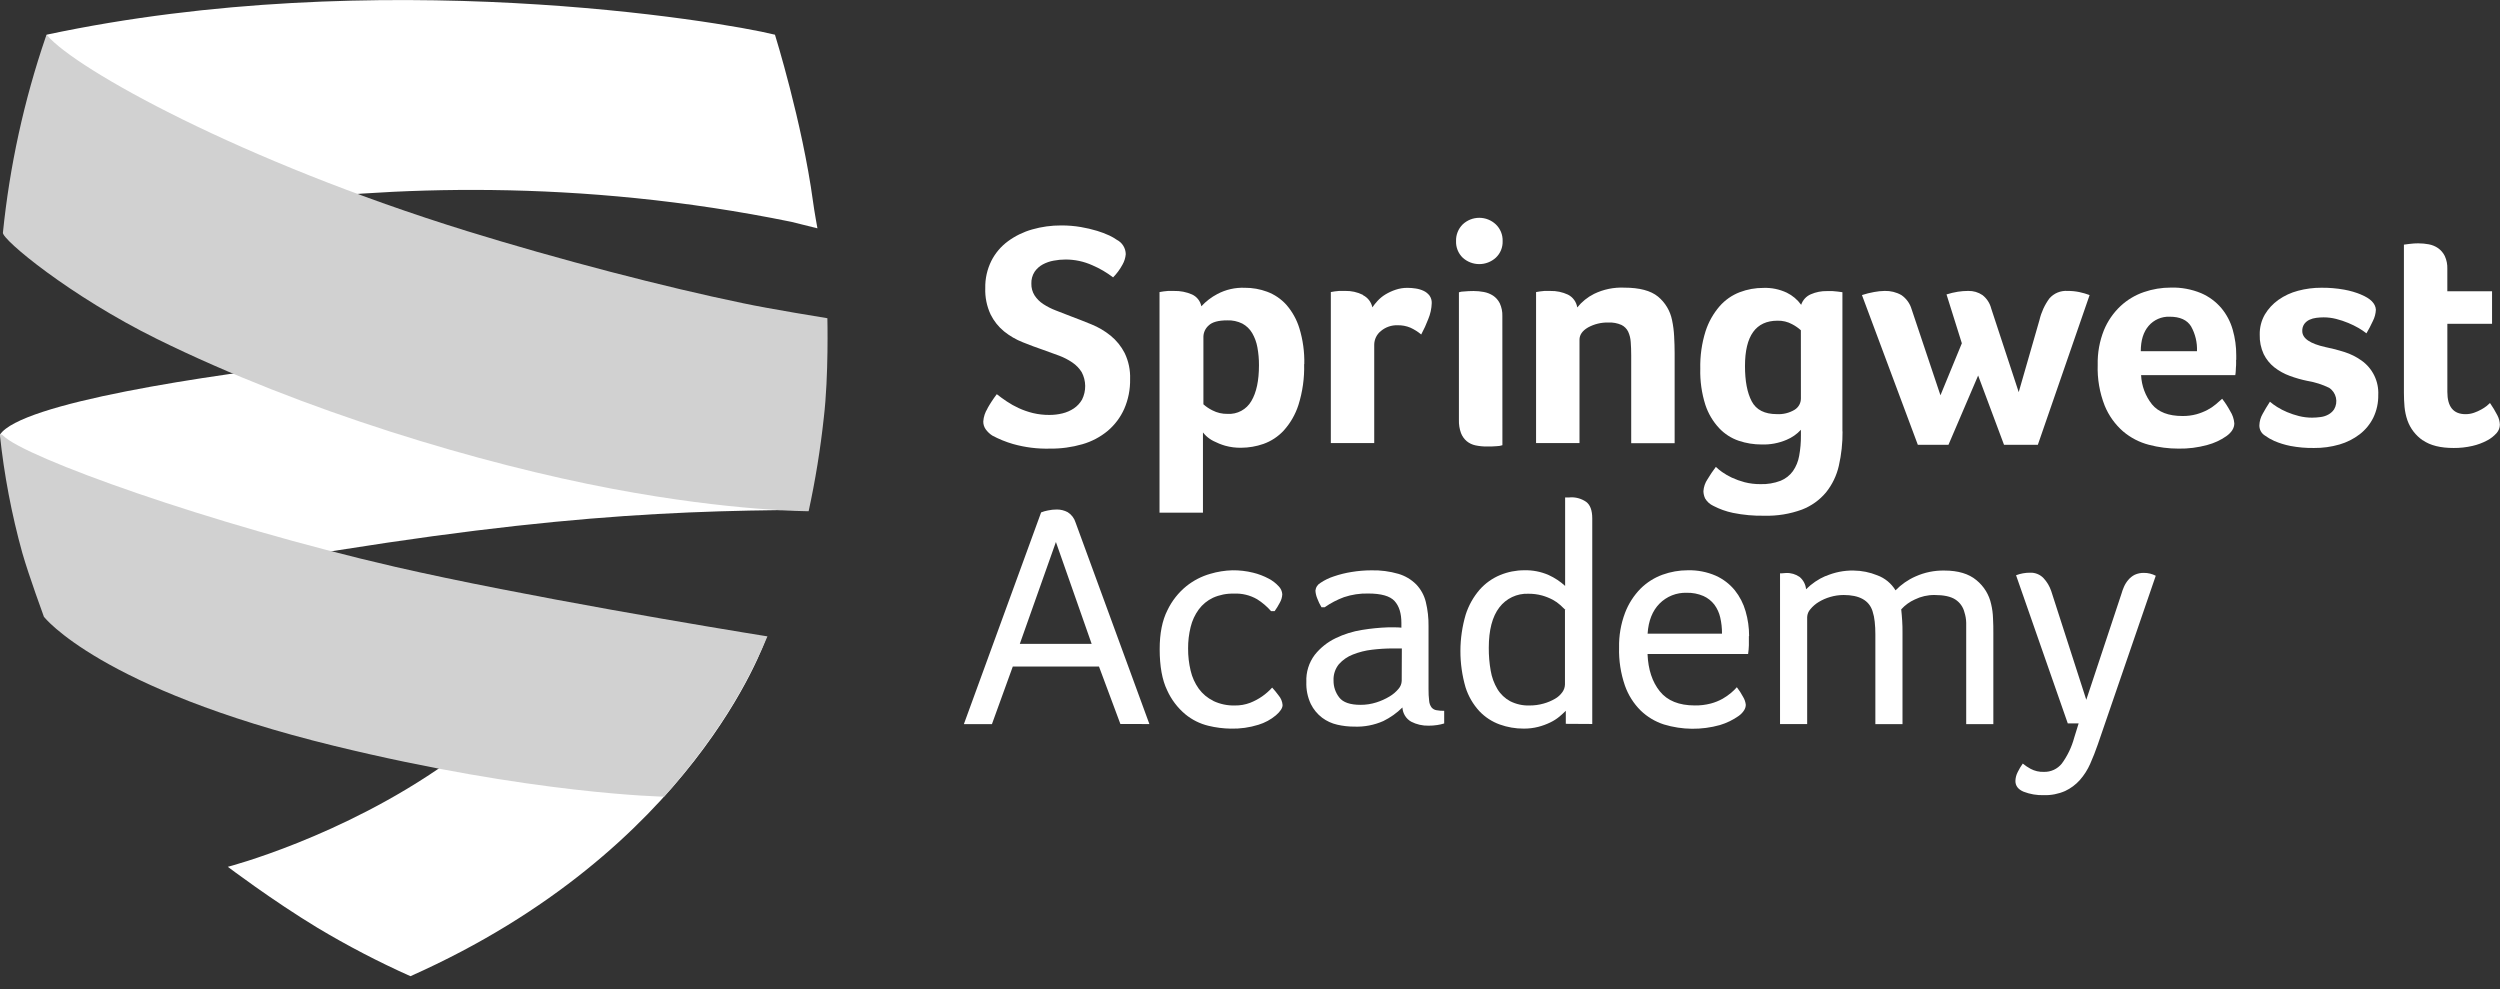 <svg width="187" height="74" viewBox="0 0 187 74" fill="none" xmlns="http://www.w3.org/2000/svg">
<rect x="0" y="0" width="187" height="74" fill="#333333" stroke="none"/>
<g clip-path="url(#clip0_57_664)">
<path d="M81.655 48.16H76.282L78.982 40.542L81.655 48.16ZM85.974 54.159L80.455 39.09C80.36 38.77 80.152 38.494 79.87 38.315C79.617 38.178 79.334 38.108 79.047 38.111C78.822 38.111 78.597 38.135 78.377 38.183C78.206 38.215 78.038 38.264 77.876 38.327L72.098 54.164H74.197L75.757 49.856H82.204L83.805 54.154L85.974 54.159Z" fill="white"/>
<path d="M90.756 52.424C90.325 52.215 89.952 51.904 89.669 51.517C89.379 51.112 89.172 50.654 89.06 50.169C88.93 49.625 88.866 49.067 88.87 48.508C88.866 47.966 88.93 47.425 89.06 46.898C89.174 46.424 89.382 45.977 89.669 45.583C89.947 45.21 90.312 44.911 90.732 44.712C91.22 44.494 91.751 44.388 92.285 44.403C92.893 44.371 93.498 44.516 94.027 44.82C94.419 45.065 94.773 45.367 95.078 45.715H95.342C95.483 45.517 95.611 45.309 95.723 45.094C95.838 44.898 95.904 44.677 95.915 44.451C95.901 44.228 95.807 44.019 95.651 43.86C95.436 43.625 95.182 43.43 94.9 43.282C94.53 43.085 94.136 42.935 93.729 42.836C93.225 42.712 92.708 42.652 92.189 42.658C91.626 42.672 91.067 42.761 90.528 42.922C89.879 43.107 89.273 43.419 88.745 43.841C88.144 44.329 87.659 44.944 87.325 45.643C86.936 46.409 86.743 47.38 86.744 48.556C86.744 49.836 86.929 50.859 87.299 51.625C87.611 52.321 88.077 52.937 88.661 53.427C89.164 53.841 89.754 54.135 90.387 54.288C90.937 54.423 91.5 54.494 92.066 54.502C92.766 54.519 93.464 54.421 94.132 54.212C94.609 54.067 95.051 53.828 95.433 53.509C95.769 53.221 95.937 52.962 95.937 52.736C95.916 52.47 95.811 52.218 95.637 52.016C95.488 51.812 95.328 51.616 95.157 51.431C94.706 51.93 94.146 52.319 93.52 52.566C93.151 52.707 92.759 52.776 92.364 52.77C91.811 52.784 91.263 52.669 90.763 52.434" fill="white"/>
<path d="M104.848 50.929C104.84 51.15 104.755 51.361 104.608 51.527C104.417 51.755 104.189 51.949 103.932 52.1C103.622 52.286 103.291 52.434 102.946 52.542C102.566 52.663 102.169 52.724 101.77 52.722C100.992 52.722 100.461 52.539 100.177 52.172C99.894 51.811 99.743 51.364 99.749 50.905C99.728 50.46 99.871 50.023 100.153 49.677C100.44 49.358 100.798 49.111 101.199 48.957C101.656 48.776 102.135 48.656 102.624 48.599C103.137 48.537 103.653 48.505 104.169 48.503H104.858L104.848 50.929ZM108.025 54.13V53.17C107.829 53.174 107.633 53.158 107.44 53.122C107.3 53.099 107.174 53.026 107.082 52.919C106.979 52.779 106.916 52.612 106.902 52.439C106.866 52.142 106.85 51.843 106.854 51.544V46.84C106.863 46.229 106.795 45.619 106.65 45.024C106.53 44.531 106.281 44.078 105.931 43.712C105.561 43.343 105.106 43.073 104.606 42.925C103.946 42.733 103.261 42.644 102.574 42.661C102.086 42.662 101.599 42.702 101.117 42.781C100.659 42.852 100.207 42.963 99.769 43.114C99.418 43.227 99.084 43.389 98.778 43.594C98.671 43.653 98.581 43.737 98.514 43.84C98.447 43.941 98.406 44.058 98.394 44.179C98.406 44.377 98.451 44.57 98.526 44.753C98.612 44.986 98.719 45.21 98.847 45.422H99.087C99.533 45.111 100.017 44.858 100.527 44.669C101.111 44.473 101.725 44.38 102.341 44.395C103.312 44.395 103.969 44.582 104.311 44.955C104.654 45.329 104.824 45.876 104.824 46.591V46.949C104.659 46.932 104.492 46.924 104.325 46.925H103.831C103.181 46.948 102.532 47.012 101.89 47.117C101.2 47.224 100.531 47.433 99.903 47.738C99.297 48.029 98.765 48.453 98.346 48.978C97.906 49.561 97.683 50.279 97.715 51.008C97.693 51.577 97.807 52.142 98.048 52.657C98.247 53.06 98.536 53.411 98.893 53.684C99.232 53.938 99.622 54.117 100.035 54.209C100.445 54.303 100.864 54.351 101.285 54.351C102.037 54.382 102.786 54.239 103.474 53.934C104.001 53.675 104.483 53.332 104.901 52.919C104.912 53.136 104.978 53.348 105.092 53.533C105.206 53.719 105.365 53.873 105.554 53.981C105.957 54.188 106.406 54.292 106.859 54.281C107.075 54.282 107.291 54.266 107.505 54.233C107.683 54.207 107.858 54.167 108.03 54.113" fill="white"/>
<path d="M117.083 45.627H117.059V51.198C117.054 51.403 116.987 51.602 116.867 51.769C116.723 51.974 116.534 52.145 116.316 52.268C116.048 52.423 115.762 52.544 115.464 52.626C115.117 52.725 114.757 52.773 114.396 52.77C113.897 52.785 113.402 52.674 112.956 52.448C112.566 52.236 112.238 51.924 112.008 51.544C111.757 51.122 111.586 50.658 111.505 50.173C111.405 49.608 111.357 49.035 111.361 48.46C111.361 47.126 111.625 46.118 112.152 45.434C112.404 45.103 112.731 44.837 113.107 44.659C113.483 44.481 113.896 44.396 114.312 44.412C114.66 44.408 115.007 44.451 115.344 44.542C115.623 44.62 115.892 44.728 116.148 44.863C116.356 44.974 116.549 45.111 116.723 45.269C116.875 45.41 116.999 45.531 117.095 45.627H117.083ZM119.101 54.154V38.776C119.101 38.171 118.946 37.757 118.636 37.533C118.302 37.305 117.905 37.188 117.501 37.2C117.449 37.2 117.397 37.204 117.345 37.212C117.301 37.215 117.257 37.215 117.213 37.212H117.071V43.827C116.706 43.493 116.291 43.219 115.84 43.013C115.266 42.761 114.642 42.639 114.014 42.656C113.396 42.656 112.784 42.777 112.212 43.013C111.627 43.255 111.104 43.627 110.684 44.1C110.21 44.648 109.853 45.285 109.633 45.974C109.112 47.747 109.108 49.632 109.621 51.407C109.831 52.074 110.186 52.686 110.66 53.199C111.082 53.643 111.601 53.982 112.176 54.19C112.751 54.397 113.356 54.502 113.966 54.5C114.337 54.504 114.706 54.459 115.065 54.368C115.374 54.288 115.674 54.178 115.96 54.039C116.204 53.923 116.433 53.777 116.642 53.605C116.831 53.444 116.99 53.298 117.122 53.168V54.142L119.101 54.154Z" fill="white"/>
<path d="M128.805 47.397H123.241C123.303 46.438 123.6 45.689 124.131 45.151C124.396 44.883 124.713 44.673 125.063 44.533C125.414 44.394 125.789 44.328 126.166 44.34C126.594 44.329 127.02 44.411 127.413 44.58C127.736 44.724 128.018 44.946 128.234 45.226C128.444 45.512 128.594 45.839 128.673 46.185C128.763 46.579 128.808 46.982 128.805 47.385V47.397ZM130.833 47.575C130.834 46.949 130.746 46.326 130.571 45.725C130.408 45.151 130.132 44.615 129.76 44.148C129.376 43.681 128.889 43.309 128.337 43.061C127.679 42.776 126.967 42.638 126.25 42.656C125.602 42.656 124.96 42.769 124.352 42.989C123.737 43.214 123.179 43.568 122.715 44.028C122.209 44.544 121.814 45.158 121.556 45.833C121.24 46.667 121.088 47.554 121.107 48.446C121.082 49.408 121.23 50.367 121.542 51.277C121.789 51.983 122.194 52.624 122.725 53.151C123.217 53.625 123.811 53.981 124.462 54.19C125.827 54.604 127.281 54.619 128.654 54.233C129.158 54.082 129.634 53.85 130.062 53.545C130.223 53.431 130.36 53.286 130.465 53.12C130.54 53 130.581 52.863 130.585 52.722C130.564 52.51 130.494 52.305 130.381 52.124C130.248 51.871 130.092 51.63 129.916 51.404C129.783 51.555 129.64 51.695 129.486 51.824C129.289 51.991 129.077 52.138 128.853 52.266C128.575 52.421 128.278 52.541 127.97 52.623C127.578 52.725 127.175 52.774 126.77 52.767C125.593 52.767 124.721 52.415 124.155 51.712C123.588 51.008 123.282 50.078 123.236 48.921H130.758C130.79 48.704 130.81 48.485 130.816 48.266C130.816 48.026 130.816 47.808 130.816 47.584" fill="white"/>
<path d="M136.551 43.085C136.007 43.321 135.513 43.657 135.094 44.076C135.061 43.719 134.889 43.389 134.614 43.157C134.318 42.949 133.961 42.844 133.599 42.86C133.547 42.859 133.495 42.863 133.443 42.872C133.392 42.879 133.339 42.883 133.287 42.884H133.146V54.161H135.176V46.154C135.186 45.937 135.271 45.73 135.416 45.569C135.591 45.356 135.801 45.174 136.037 45.031C136.309 44.865 136.602 44.737 136.908 44.65C137.232 44.555 137.567 44.507 137.904 44.506C139.083 44.506 139.803 44.906 140.063 45.706C140.147 45.965 140.203 46.233 140.229 46.505C140.263 46.818 140.279 47.133 140.277 47.448V54.166H142.307V47.349C142.307 47.03 142.307 46.723 142.283 46.428C142.259 46.133 142.245 45.852 142.211 45.581C142.494 45.266 142.84 45.014 143.226 44.842C143.683 44.617 144.186 44.502 144.694 44.506C145.395 44.506 145.917 44.618 146.259 44.842C146.6 45.063 146.844 45.406 146.94 45.801C147.021 46.052 147.066 46.313 147.072 46.577C147.072 46.855 147.072 47.145 147.072 47.448V54.166H149.102V47.385C149.102 47.018 149.102 46.641 149.078 46.25C149.068 45.892 149.02 45.536 148.937 45.187C148.785 44.483 148.397 43.852 147.838 43.397C147.265 42.917 146.465 42.677 145.438 42.677C144.695 42.663 143.957 42.814 143.279 43.119C142.719 43.365 142.212 43.718 141.786 44.158C141.473 43.64 140.993 43.244 140.426 43.035C139.865 42.806 139.266 42.684 138.66 42.677C137.937 42.662 137.22 42.805 136.558 43.095" fill="white"/>
<path d="M161.251 43.066C160.978 42.924 160.675 42.85 160.368 42.852C160.129 42.846 159.892 42.895 159.675 42.994C159.49 43.088 159.326 43.218 159.195 43.378C159.062 43.532 158.954 43.705 158.873 43.891C158.796 44.065 158.732 44.244 158.681 44.426L156.054 52.345L153.429 44.203C153.308 43.846 153.113 43.519 152.855 43.243C152.726 43.108 152.57 43.002 152.397 42.933C152.224 42.863 152.039 42.83 151.852 42.838C151.493 42.836 151.137 42.9 150.801 43.028L154.669 54.108H155.483L155.147 55.191C154.961 55.882 154.649 56.532 154.228 57.11C154.067 57.312 153.861 57.474 153.627 57.583C153.393 57.691 153.137 57.744 152.879 57.736C152.534 57.749 152.193 57.67 151.888 57.508C151.681 57.396 151.485 57.264 151.303 57.115C151.163 57.311 151.04 57.518 150.933 57.734C150.82 57.945 150.758 58.179 150.753 58.418C150.753 58.78 150.957 59.047 151.363 59.219C151.846 59.406 152.361 59.494 152.879 59.478C153.425 59.494 153.967 59.388 154.468 59.169C154.889 58.972 155.267 58.691 155.576 58.343C155.891 57.985 156.149 57.58 156.342 57.144C156.548 56.681 156.739 56.196 156.915 55.687L161.251 43.066Z" fill="white"/>
<path d="M73.871 30.548C73.683 30.842 73.572 31.179 73.549 31.527C73.546 31.741 73.613 31.951 73.739 32.124C73.871 32.303 74.033 32.456 74.219 32.578C74.713 32.843 75.233 33.055 75.771 33.211C76.672 33.466 77.607 33.582 78.543 33.557C79.362 33.566 80.177 33.455 80.964 33.228C81.659 33.029 82.305 32.687 82.862 32.225C83.388 31.778 83.808 31.219 84.09 30.589C84.397 29.885 84.547 29.124 84.532 28.357C84.556 27.685 84.417 27.017 84.126 26.411C83.87 25.909 83.512 25.465 83.075 25.108C82.64 24.756 82.155 24.47 81.636 24.261C81.11 24.045 80.594 23.844 80.083 23.652C79.702 23.508 79.332 23.366 78.975 23.222C78.644 23.096 78.328 22.935 78.032 22.742C77.774 22.574 77.555 22.354 77.386 22.097C77.223 21.836 77.139 21.533 77.146 21.226C77.133 20.91 77.217 20.598 77.386 20.331C77.543 20.102 77.752 19.914 77.996 19.781C78.253 19.642 78.531 19.546 78.819 19.496C79.11 19.44 79.405 19.412 79.702 19.412C80.393 19.41 81.077 19.557 81.708 19.841C82.261 20.078 82.782 20.382 83.26 20.748C83.539 20.463 83.777 20.14 83.966 19.788C84.101 19.551 84.183 19.286 84.206 19.013C84.203 18.79 84.14 18.572 84.022 18.383C83.904 18.193 83.737 18.04 83.538 17.938C83.361 17.814 83.173 17.706 82.977 17.614C82.682 17.479 82.378 17.363 82.068 17.269C81.668 17.148 81.262 17.053 80.851 16.983C80.366 16.901 79.875 16.861 79.382 16.863C78.647 16.859 77.915 16.959 77.209 17.161C76.556 17.345 75.941 17.645 75.395 18.046C74.871 18.432 74.445 18.935 74.152 19.515C73.84 20.145 73.684 20.842 73.698 21.545C73.673 22.224 73.809 22.898 74.094 23.515C74.337 24.008 74.682 24.443 75.107 24.791C75.53 25.13 76.001 25.404 76.505 25.602C77.021 25.811 77.535 26.001 78.046 26.176C78.459 26.32 78.852 26.463 79.227 26.605C79.576 26.736 79.909 26.908 80.218 27.119C80.497 27.308 80.733 27.553 80.911 27.839C81.079 28.154 81.168 28.506 81.172 28.863C81.177 29.22 81.095 29.573 80.935 29.893C80.784 30.154 80.576 30.378 80.326 30.548C80.067 30.72 79.78 30.846 79.478 30.92C79.158 30.999 78.829 31.038 78.499 31.037C78.081 31.04 77.664 30.993 77.257 30.896C76.891 30.805 76.535 30.681 76.194 30.524C75.882 30.381 75.583 30.214 75.299 30.022C75.028 29.84 74.78 29.66 74.56 29.485C74.3 29.826 74.064 30.186 73.854 30.56" fill="white"/>
<path d="M94.171 27.325C94.171 28.471 93.981 29.361 93.602 29.998C93.424 30.308 93.162 30.563 92.847 30.732C92.532 30.902 92.176 30.98 91.819 30.958C91.427 30.966 91.04 30.877 90.691 30.696C90.447 30.576 90.219 30.423 90.015 30.243V25.18C90.019 25.021 90.056 24.865 90.124 24.721C90.192 24.578 90.288 24.449 90.408 24.345C90.669 24.091 91.132 23.963 91.798 23.963C92.188 23.948 92.575 24.03 92.925 24.203C93.23 24.367 93.484 24.611 93.66 24.909C93.853 25.24 93.986 25.603 94.053 25.981C94.134 26.423 94.174 26.871 94.171 27.32V27.325ZM97.561 27.248C97.583 26.334 97.459 25.423 97.192 24.549C96.992 23.897 96.656 23.295 96.206 22.783C95.815 22.355 95.329 22.026 94.787 21.823C94.25 21.623 93.681 21.522 93.108 21.526C92.396 21.498 91.69 21.658 91.061 21.991C90.611 22.227 90.206 22.537 89.861 22.91C89.823 22.718 89.74 22.537 89.619 22.383C89.497 22.229 89.341 22.106 89.163 22.025C88.738 21.84 88.278 21.75 87.814 21.763C87.639 21.763 87.486 21.763 87.359 21.763C87.245 21.769 87.132 21.781 87.02 21.799C86.91 21.816 86.811 21.83 86.732 21.847V38.346H89.981V32.347C90.055 32.44 90.135 32.528 90.221 32.609C90.384 32.761 90.569 32.89 90.768 32.99C91.046 33.133 91.337 33.25 91.637 33.338C92.027 33.447 92.431 33.499 92.837 33.492C93.404 33.489 93.968 33.393 94.504 33.206C95.079 33.002 95.597 32.662 96.013 32.215C96.515 31.661 96.893 31.007 97.122 30.296C97.435 29.304 97.579 28.266 97.549 27.227" fill="white"/>
<path d="M101.945 22.056C101.534 21.851 101.078 21.75 100.618 21.761C100.443 21.761 100.292 21.761 100.165 21.761C100.053 21.767 99.942 21.779 99.831 21.797C99.721 21.814 99.625 21.828 99.546 21.845V33.14H102.792V25.79C102.793 25.591 102.838 25.395 102.925 25.217C103.012 25.038 103.138 24.881 103.294 24.758C103.641 24.467 104.084 24.314 104.536 24.329C104.865 24.321 105.193 24.382 105.496 24.509C105.788 24.642 106.061 24.814 106.307 25.02C106.508 24.648 106.683 24.263 106.833 23.868C106.993 23.488 107.082 23.081 107.094 22.668C107.101 22.47 107.043 22.274 106.929 22.111C106.812 21.96 106.661 21.838 106.487 21.756C106.298 21.668 106.097 21.608 105.89 21.579C105.688 21.548 105.484 21.532 105.28 21.531C104.976 21.529 104.674 21.577 104.385 21.675C104.118 21.764 103.861 21.884 103.62 22.03C103.404 22.162 103.208 22.323 103.037 22.51C102.897 22.66 102.769 22.821 102.653 22.99C102.612 22.794 102.528 22.611 102.406 22.453C102.284 22.295 102.128 22.167 101.95 22.078" fill="white"/>
<path d="M112.376 23.647C112.388 23.316 112.322 22.988 112.184 22.687C112.069 22.456 111.896 22.258 111.682 22.114C111.471 21.978 111.236 21.885 110.989 21.84C110.737 21.792 110.482 21.768 110.226 21.768C109.971 21.768 109.724 21.78 109.484 21.804C109.363 21.803 109.242 21.823 109.127 21.864V31.416C109.116 31.75 109.169 32.082 109.283 32.395C109.373 32.63 109.521 32.839 109.712 33.002C109.903 33.158 110.129 33.265 110.37 33.314C110.652 33.373 110.94 33.401 111.229 33.398C111.483 33.398 111.721 33.398 111.949 33.374C112.095 33.372 112.241 33.348 112.38 33.302L112.376 23.647Z" fill="white"/>
<path d="M111.886 16.782C111.551 16.467 111.109 16.292 110.649 16.292C110.19 16.292 109.747 16.467 109.412 16.782C109.247 16.945 109.117 17.141 109.031 17.357C108.945 17.573 108.905 17.804 108.913 18.037C108.904 18.267 108.944 18.496 109.03 18.71C109.116 18.924 109.247 19.117 109.412 19.277C109.751 19.585 110.192 19.755 110.649 19.755C111.107 19.755 111.547 19.585 111.886 19.277C112.055 19.119 112.188 18.926 112.276 18.712C112.364 18.498 112.405 18.268 112.397 18.037C112.405 17.803 112.364 17.571 112.276 17.355C112.187 17.139 112.055 16.943 111.886 16.782Z" fill="white"/>
<path d="M118.146 25.415C118.146 25.049 118.358 24.742 118.782 24.494C119.249 24.238 119.776 24.11 120.308 24.124C120.643 24.108 120.976 24.17 121.283 24.304C121.502 24.411 121.679 24.587 121.786 24.806C121.898 25.05 121.963 25.313 121.978 25.581C122.002 25.883 122.014 26.209 122.014 26.56V33.151H125.263V26.418C125.263 26.003 125.249 25.581 125.225 25.151C125.206 24.748 125.154 24.347 125.071 23.952C124.935 23.258 124.562 22.633 124.016 22.183C123.473 21.74 122.635 21.518 121.501 21.516C120.719 21.48 119.94 21.64 119.236 21.982C118.749 22.226 118.32 22.572 117.978 22.997C117.947 22.793 117.867 22.599 117.746 22.432C117.624 22.265 117.465 22.13 117.28 22.037C116.869 21.846 116.419 21.752 115.965 21.763C115.79 21.763 115.641 21.763 115.514 21.763C115.403 21.769 115.293 21.781 115.183 21.799C115.073 21.816 114.977 21.83 114.898 21.847V33.142H118.146V25.415Z" fill="white"/>
<path d="M134.708 29.809C134.708 29.979 134.664 30.147 134.58 30.296C134.495 30.444 134.374 30.568 134.228 30.656C133.831 30.891 133.373 31.003 132.913 30.977C131.992 30.977 131.363 30.657 131.027 30.017C130.691 29.378 130.524 28.498 130.525 27.378C130.525 25.118 131.337 23.988 132.961 23.988C133.34 23.978 133.715 24.068 134.048 24.249C134.285 24.372 134.506 24.524 134.705 24.703L134.708 29.809ZM137.813 32.268V21.857L137.453 21.809C137.342 21.793 137.215 21.781 137.071 21.773C136.927 21.773 136.793 21.773 136.666 21.773C136.247 21.764 135.831 21.845 135.447 22.013C135.278 22.085 135.126 22.193 135.002 22.328C134.878 22.464 134.784 22.625 134.727 22.8C134.449 22.413 134.08 22.102 133.652 21.893C133.107 21.636 132.509 21.513 131.908 21.535C131.3 21.532 130.697 21.641 130.13 21.857C129.55 22.08 129.034 22.441 128.625 22.908C128.153 23.456 127.795 24.093 127.574 24.782C127.292 25.685 127.159 26.628 127.181 27.575C127.156 28.494 127.285 29.41 127.562 30.286C127.776 30.934 128.128 31.529 128.594 32.028C128.999 32.458 129.503 32.782 130.062 32.971C130.613 33.156 131.19 33.249 131.771 33.247C132.409 33.269 133.045 33.15 133.633 32.899C134.042 32.73 134.408 32.474 134.708 32.148V32.578C134.714 33.09 134.669 33.602 134.576 34.106C134.505 34.514 134.346 34.901 134.11 35.241C133.877 35.562 133.558 35.811 133.191 35.961C132.708 36.145 132.192 36.231 131.675 36.213C131.276 36.217 130.878 36.168 130.492 36.069C130.163 35.982 129.841 35.866 129.532 35.723C129.281 35.605 129.04 35.465 128.812 35.306C128.647 35.191 128.491 35.062 128.347 34.922C128.122 35.217 127.915 35.525 127.725 35.843C127.544 36.109 127.437 36.418 127.416 36.738C127.419 36.929 127.463 37.116 127.545 37.288C127.688 37.529 127.9 37.72 128.155 37.837C128.618 38.079 129.112 38.256 129.623 38.363C130.397 38.52 131.185 38.592 131.975 38.576C132.932 38.602 133.885 38.447 134.785 38.118C135.485 37.849 136.106 37.406 136.587 36.83C137.054 36.247 137.382 35.565 137.546 34.836C137.737 33.993 137.83 33.132 137.822 32.268" fill="white"/>
<path d="M156.303 22.071C156.05 21.977 155.79 21.901 155.526 21.845C155.239 21.787 154.947 21.759 154.655 21.761C154.4 21.743 154.144 21.784 153.908 21.881C153.672 21.979 153.462 22.13 153.294 22.323C152.941 22.805 152.689 23.353 152.553 23.935L151 29.331L148.942 23.074C148.842 22.675 148.611 22.322 148.287 22.071C147.973 21.859 147.602 21.751 147.224 21.761C146.964 21.761 146.705 21.781 146.449 21.821C146.161 21.867 145.877 21.935 145.599 22.023L146.746 25.677L145.146 29.569L142.986 23.122C142.86 22.694 142.591 22.323 142.223 22.071C141.842 21.855 141.408 21.748 140.97 21.761C140.701 21.766 140.433 21.794 140.169 21.845C139.866 21.9 139.567 21.975 139.274 22.071L143.454 33.272H145.745L147.965 28.089L149.901 33.272H152.43L156.303 22.071Z" fill="white"/>
<path d="M164.334 26.27H160.13C160.13 25.459 160.327 24.826 160.721 24.372C160.914 24.147 161.156 23.969 161.429 23.851C161.701 23.733 161.996 23.678 162.292 23.69C163.06 23.69 163.593 23.93 163.89 24.41C164.209 24.977 164.362 25.622 164.334 26.272V26.27ZM167.271 26.918V26.582C167.275 25.933 167.186 25.286 167.007 24.662C166.84 24.071 166.552 23.522 166.16 23.05C165.748 22.564 165.229 22.181 164.644 21.929C163.926 21.632 163.153 21.489 162.376 21.512C161.694 21.511 161.016 21.623 160.37 21.845C159.718 22.068 159.119 22.426 158.614 22.896C158.077 23.402 157.654 24.016 157.373 24.698C157.045 25.522 156.887 26.403 156.908 27.29C156.872 28.334 157.051 29.376 157.433 30.349C157.736 31.086 158.206 31.744 158.806 32.268C159.367 32.744 160.028 33.087 160.74 33.271C161.461 33.461 162.204 33.557 162.95 33.557C163.679 33.57 164.406 33.478 165.109 33.283C165.618 33.149 166.098 32.927 166.53 32.626C166.928 32.341 167.127 32.021 167.127 31.666C167.1 31.339 166.993 31.023 166.815 30.747C166.643 30.424 166.443 30.117 166.218 29.828L165.738 30.246C165.546 30.408 165.337 30.548 165.114 30.663C164.855 30.798 164.582 30.906 164.301 30.985C163.957 31.078 163.601 31.123 163.245 31.117C162.208 31.117 161.448 30.826 160.97 30.246C160.474 29.622 160.189 28.856 160.154 28.06H167.199C167.219 27.954 167.231 27.846 167.235 27.738C167.235 27.604 167.252 27.462 167.259 27.321C167.267 27.179 167.259 27.042 167.259 26.915" fill="white"/>
<path d="M176.644 22.047C176.225 21.872 175.789 21.744 175.343 21.665C174.779 21.564 174.207 21.517 173.635 21.523C173.047 21.521 172.461 21.597 171.893 21.749C171.366 21.887 170.869 22.117 170.424 22.43C170.013 22.721 169.667 23.095 169.409 23.527C169.148 23.985 169.016 24.505 169.028 25.032C169.012 25.534 169.114 26.034 169.325 26.491C169.515 26.875 169.788 27.213 170.124 27.479C170.471 27.749 170.858 27.963 171.271 28.113C171.706 28.275 172.153 28.402 172.608 28.494C173.167 28.587 173.71 28.76 174.22 29.008C174.477 29.177 174.659 29.44 174.727 29.74C174.796 30.04 174.747 30.355 174.59 30.62C174.482 30.778 174.339 30.909 174.172 31.002C173.992 31.102 173.794 31.168 173.589 31.194C173.375 31.224 173.16 31.24 172.944 31.241C172.614 31.242 172.285 31.201 171.965 31.122C171.659 31.046 171.36 30.946 171.07 30.824C170.813 30.716 170.565 30.588 170.328 30.44C170.139 30.323 169.959 30.192 169.791 30.047C169.584 30.366 169.401 30.673 169.241 30.965C169.092 31.224 169.01 31.516 169.001 31.815C168.998 31.963 169.032 32.11 169.101 32.242C169.169 32.373 169.271 32.485 169.395 32.566C169.62 32.73 169.861 32.87 170.115 32.983C170.501 33.148 170.903 33.273 171.315 33.355C171.9 33.467 172.496 33.519 173.093 33.509C173.735 33.515 174.376 33.427 174.993 33.248C175.542 33.089 176.056 32.829 176.509 32.482C176.937 32.151 177.284 31.727 177.524 31.241C177.778 30.712 177.904 30.132 177.894 29.545C177.919 29.044 177.817 28.545 177.598 28.094C177.378 27.643 177.049 27.255 176.639 26.966C176.253 26.691 175.826 26.478 175.374 26.334C174.909 26.184 174.434 26.06 173.954 25.965C172.79 25.708 172.21 25.312 172.21 24.765C172.2 24.574 172.255 24.385 172.365 24.228C172.465 24.095 172.596 23.989 172.747 23.918C172.909 23.843 173.083 23.795 173.26 23.774C173.443 23.751 173.626 23.739 173.81 23.738C174.128 23.738 174.445 23.779 174.753 23.858C175.058 23.935 175.357 24.035 175.648 24.156C175.915 24.266 176.175 24.393 176.425 24.537C176.629 24.656 176.825 24.788 177.011 24.933C177.186 24.634 177.346 24.327 177.491 24.012C177.626 23.749 177.703 23.46 177.716 23.165C177.686 22.704 177.32 22.33 176.617 22.042" fill="white"/>
<path d="M181.234 32.935C181.783 33.319 182.551 33.511 183.538 33.509C184.012 33.513 184.484 33.46 184.946 33.353C185.329 33.266 185.699 33.128 186.045 32.943C186.312 32.803 186.551 32.615 186.75 32.389C186.9 32.218 186.985 32.001 186.99 31.774C186.983 31.523 186.917 31.276 186.798 31.054C186.636 30.74 186.453 30.436 186.251 30.145C186.203 30.193 186.123 30.265 186.011 30.361C185.88 30.463 185.74 30.555 185.594 30.634C185.421 30.729 185.242 30.809 185.056 30.874C184.853 30.945 184.639 30.981 184.423 30.98C183.516 30.98 183.062 30.425 183.062 29.315V24.221H186.405V21.785H183.06V20.105C183.072 19.775 183.006 19.446 182.868 19.146C182.752 18.912 182.58 18.711 182.367 18.56C182.159 18.418 181.923 18.32 181.675 18.275C181.423 18.227 181.167 18.203 180.91 18.203C180.783 18.203 180.656 18.203 180.529 18.215C180.401 18.227 180.289 18.236 180.171 18.251L179.813 18.299V29.389C179.813 29.739 179.828 30.09 179.859 30.438C179.891 30.779 179.963 31.116 180.075 31.441C180.291 32.053 180.697 32.58 181.234 32.945" fill="white"/>
<path d="M33.43 57.053C45.163 48.762 50.164 48.794 54.709 48.414C56.023 48.302 55.968 47.779 57.252 47.853C57.252 47.853 51.956 63.56 30.701 73.019C28.312 71.951 25.988 70.741 23.743 69.396C20.352 67.344 17.041 64.837 17.041 64.837C17.041 64.837 25.535 62.641 33.442 57.053" fill="white"/>
<path d="M61.674 24.023C61.674 24.023 42.884 25.002 24.664 27.025C15.374 28.057 1.55 30.159 0 32.508C0 32.508 6.479 41.833 4.777 45.391C4.549 45.871 3.652 45.048 12.885 43.318C37.25 38.759 48.82 38.197 60.426 38.14L58.279 35.104L59.5 28.429L61.674 24.023Z" fill="white"/>
<path d="M61.144 17.079C61.144 17.079 60.904 15.772 60.813 15.073C60.007 9.14 57.967 2.596 57.967 2.596C53.806 1.564 28.249 -2.683 3.482 2.596L2.016 18.973C2.016 18.973 27.314 10.071 59.2 16.595L61.144 17.079Z" fill="white"/>
<path d="M3.532 2.649C5.665 5.171 18.037 12.053 34.939 17.286C41.756 19.395 49.734 21.475 55.575 22.68C57.523 23.097 61.888 23.803 61.888 23.803C61.888 23.803 61.993 28.1 61.621 31.241C61.368 33.592 60.989 35.928 60.486 38.238C60.486 38.238 54.792 38.253 45.85 36.571C36.033 34.725 22.659 30.74 11.748 25.358C5.233 22.142 0.151 17.919 0.218 17.406C0.723 12.421 1.797 7.51 3.419 2.769C3.47 2.584 3.539 2.644 3.539 2.644" fill="#D1D1D1"/>
<path d="M57.408 47.601C53.835 47.03 39.054 44.582 29.588 42.406C15.697 39.212 1.812 34.207 0.23 32.58C0.202 32.545 0.164 32.519 0.122 32.505C0.08 32.49 0.034 32.488 -0.01 32.498C-0.01 32.498 -0.01 32.513 -0.01 32.52C0.306 35.509 0.868 38.466 1.67 41.362C2.15 43.042 3.285 46.137 3.285 46.137C3.285 46.137 7.46 51.502 24.964 55.783C39.822 59.414 49.679 59.591 49.679 59.591C51.239 57.838 52.675 55.977 53.974 54.022C55.314 51.995 56.462 49.846 57.403 47.606" fill="#D1D1D1"/>
</g>
<defs>
<clipPath id="clip0_57_664">
<rect width="187" height="73.01" fill="white"/>
</clipPath>
</defs>
</svg>
